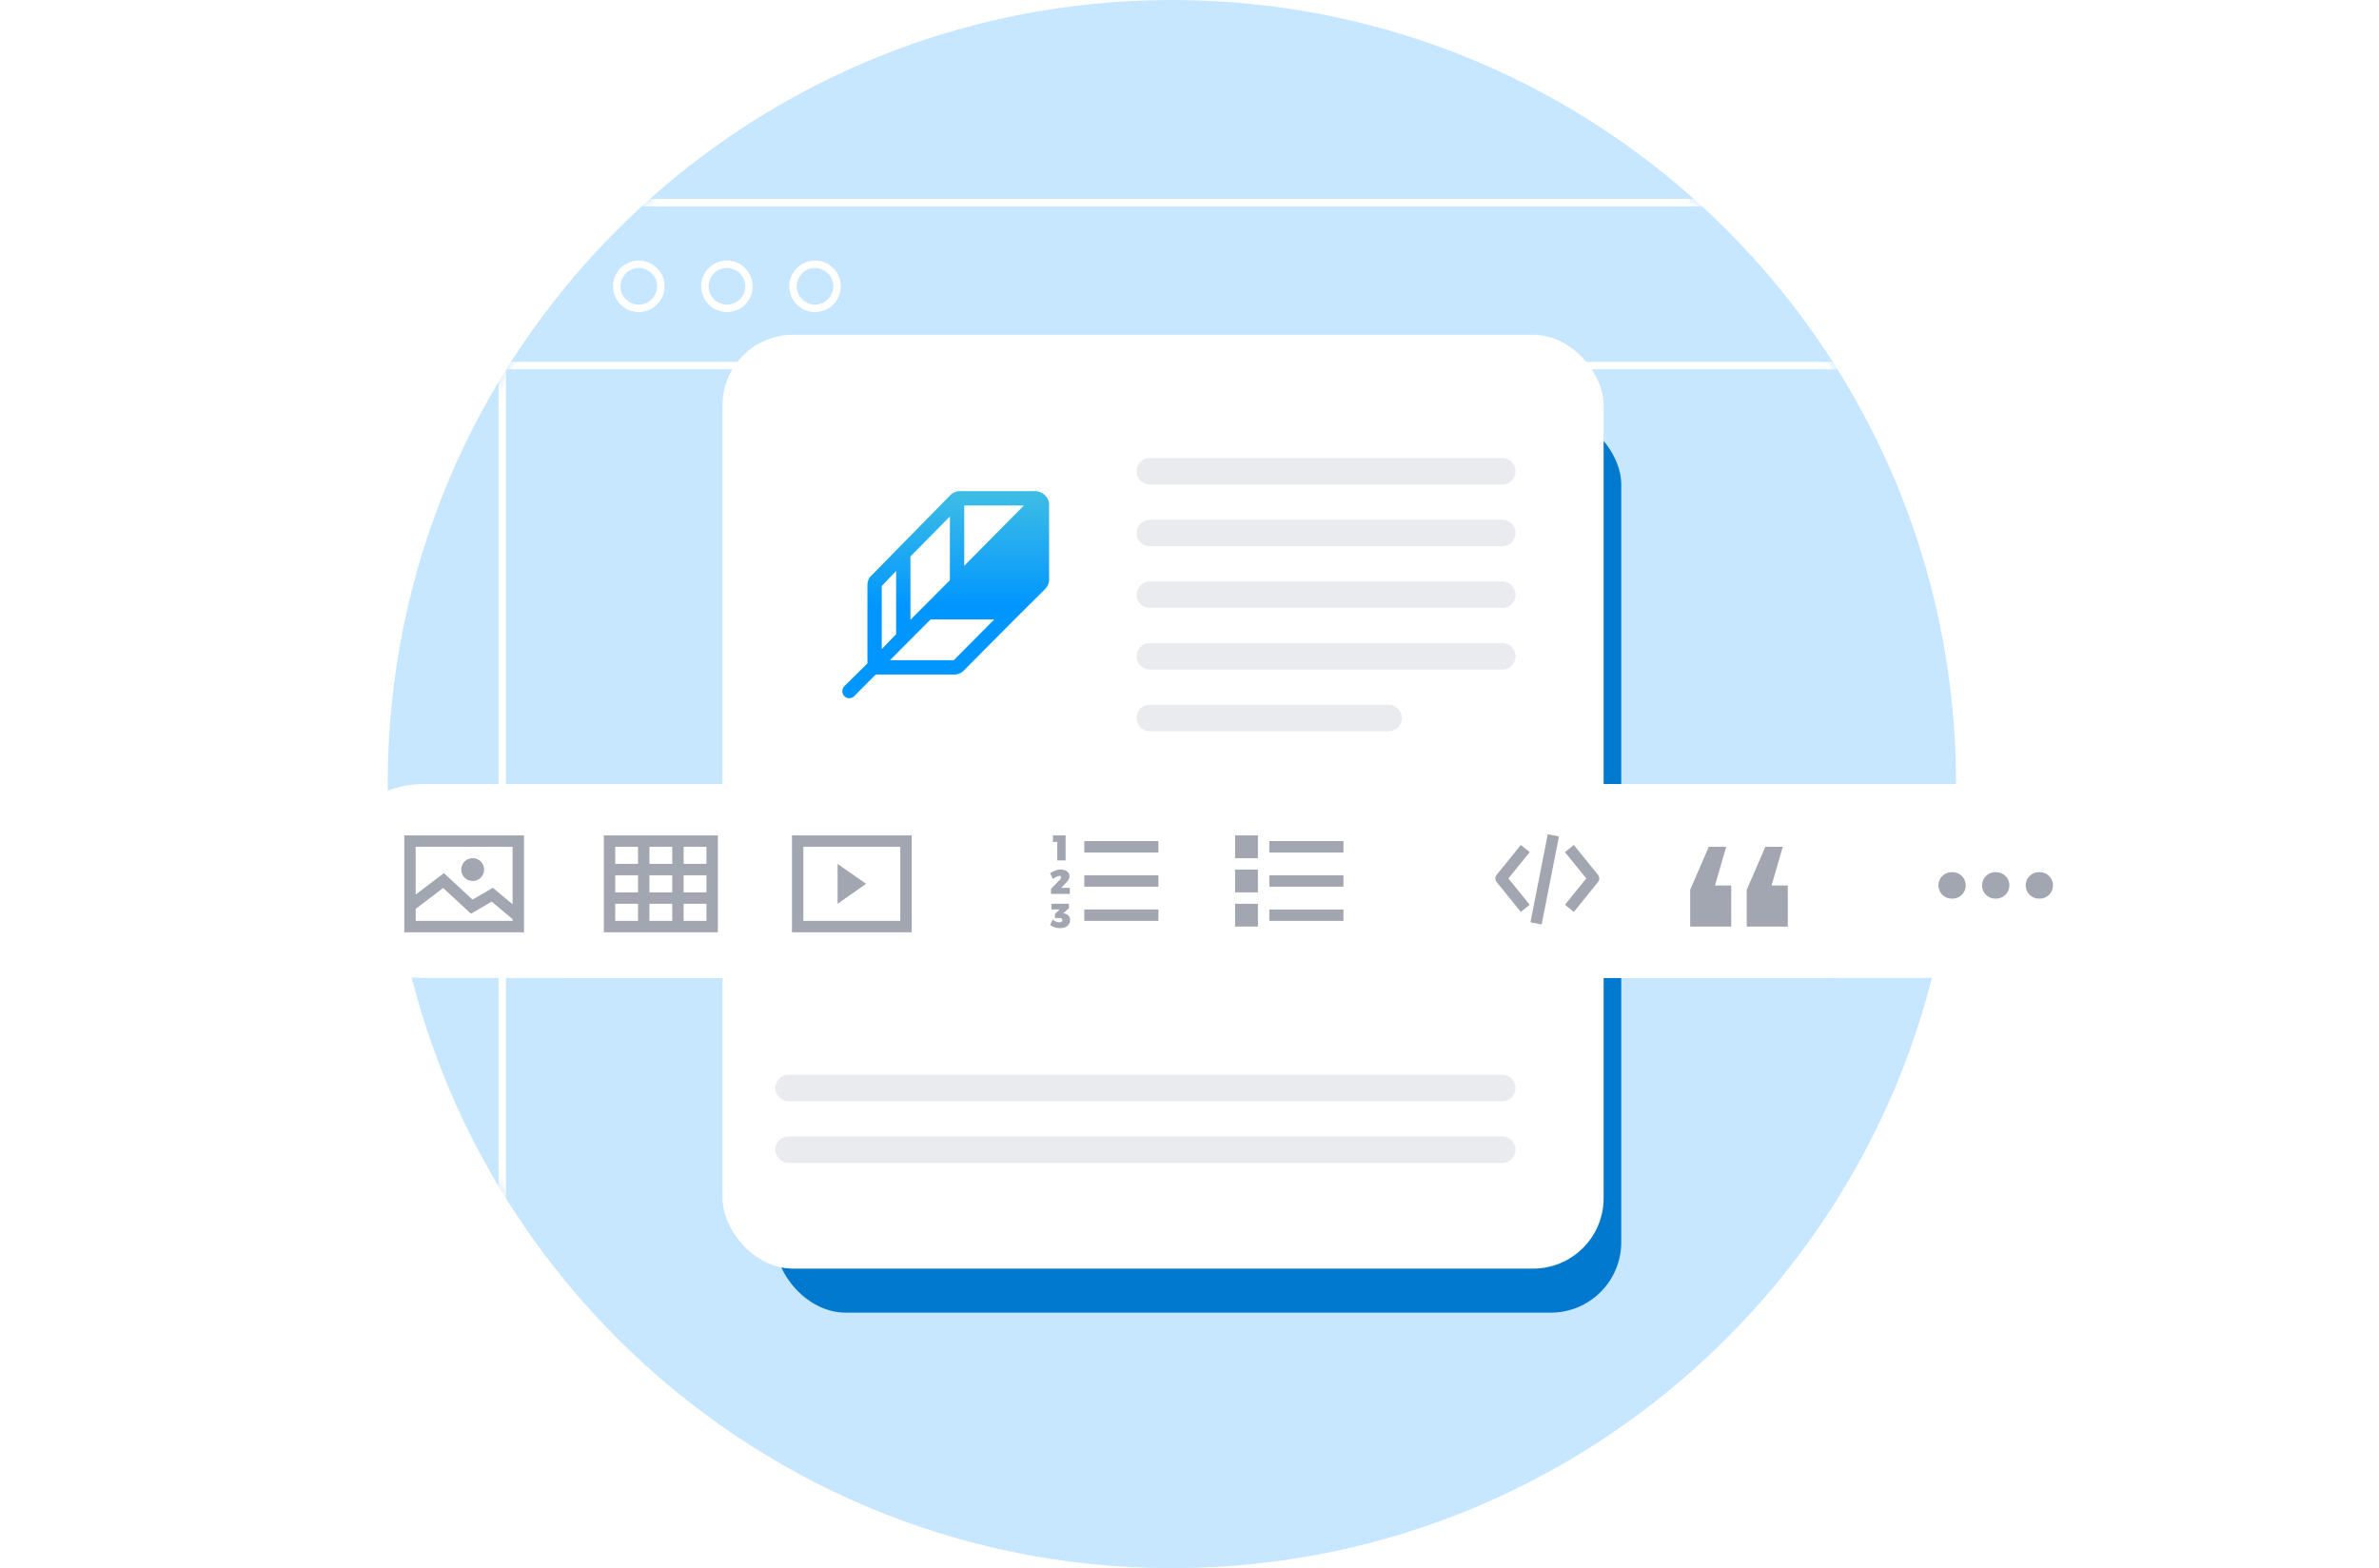 <svg xmlns="http://www.w3.org/2000/svg" xmlns:xlink="http://www.w3.org/1999/xlink" width="270" height="178" fill="none"><path fill="#C6E7FF" fill-rule="evenodd" d="M133 178c49.153 0 89-39.847 89-89S182.153 0 133 0 44 39.847 44 89s39.847 89 89 89Z" clip-rule="evenodd"/><mask id="a" width="178" height="178" x="44" y="0" mask-type="alpha" maskUnits="userSpaceOnUse"><path fill="#fff" fill-rule="evenodd" d="M133 178c49.153 0 89-39.847 89-89S182.153 0 133 0 44 39.847 44 89s39.847 89 89 89Z" clip-rule="evenodd"/></mask><g stroke="#fff" stroke-width=".849" mask="url(#a)"><path d="M342.226 229H60.773C58.69 229 57 227.053 57 224.652V27.348C57 24.946 58.69 23 60.773 23h281.453c2.085 0 3.774 1.946 3.774 4.348v197.304c0 2.401-1.689 4.348-3.774 4.348Z" clip-rule="evenodd"/><path d="M75 32.5a2.5 2.5 0 1 1-5.001-.001A2.5 2.5 0 0 1 75 32.5Zm10 0a2.5 2.5 0 1 1-5 0 2.5 2.5 0 0 1 5 0Zm10 0a2.5 2.5 0 1 1-5 0 2.5 2.5 0 0 1 5 0Z" clip-rule="evenodd"/><path d="M57 41.5h277"/></g><rect width="96" height="102" x="88" y="47" fill="#0079CF" rx="8"/><g filter="url(#b)"><rect width="100" height="106" x="80" y="38" fill="#fff" rx="8"/></g><g fill-rule="evenodd" clip-rule="evenodd" filter="url(#c)"><path fill="url(#d)" d="M105.866 56.194a1.506 1.506 0 0 1 1.06-.448h8.542c.823 0 1.596.681 1.596 1.507v8.594c0 .398-.206.773-.487 1.055l-3.111 3.084a.794.794 0 0 1-.166.166l-5.934 5.98c-.278.28-.663.436-1.057.436h-8.93l-2.422 2.442a.78.78 0 0 1-1.131.005c-.318-.32-.292-.836.026-1.155l2.595-2.552V66.46c0-.397.102-.773.38-1.056l9.039-9.21Zm8.336 1.185h-6.768v6.847l6.768-6.846Zm-8.396 1.248-4.476 4.534v7.19l4.476-4.492v-7.232Zm-6.103 6.182-1.628 1.708v7.158l1.628-1.692V64.81Zm3.915 5.5h7.224l-4.589 4.627h-7.246l4.611-4.628Z"/><path fill="url(#e)" fill-opacity=".05" d="M105.866 56.194a1.506 1.506 0 0 1 1.06-.448h8.542c.823 0 1.596.681 1.596 1.507v8.594c0 .398-.206.773-.487 1.055l-3.111 3.084a.794.794 0 0 1-.166.166l-5.934 5.98c-.278.28-.663.436-1.057.436h-8.93l-2.422 2.442a.78.78 0 0 1-1.131.005c-.318-.32-.292-.836.026-1.155l2.595-2.552V66.46c0-.397.102-.773.38-1.056l9.039-9.21Zm8.336 1.185h-6.768v6.847l6.768-6.846Zm-8.396 1.248-4.476 4.534v7.19l4.476-4.492v-7.232Zm-6.103 6.182-1.628 1.708v7.158l1.628-1.692V64.81Zm3.915 5.5h7.224l-4.589 4.627h-7.246l4.611-4.628Z" style="mix-blend-mode:multiply"/></g><path fill="#EAEBEE" fill-rule="evenodd" d="M129 53.5a1.5 1.5 0 0 1 1.5-1.5h40a1.5 1.5 0 0 1 0 3h-40a1.5 1.5 0 0 1-1.5-1.5Zm0 7a1.5 1.5 0 0 1 1.5-1.5h40a1.5 1.5 0 0 1 0 3h-40a1.5 1.5 0 0 1-1.5-1.5Zm1.5 5.5a1.5 1.5 0 0 0 0 3h40a1.5 1.5 0 0 0 0-3h-40Zm-1.5 8.5a1.5 1.5 0 0 1 1.5-1.5h40a1.5 1.5 0 0 1 0 3h-40a1.5 1.5 0 0 1-1.5-1.5Zm1.5 5.5a1.5 1.5 0 0 0 0 3h27.1a1.5 1.5 0 0 0 0-3h-27.1Zm-41 42a1.5 1.5 0 0 0 0 3h81a1.5 1.5 0 0 0 0-3h-81Zm0 7a1.5 1.5 0 0 0 0 3h81a1.5 1.5 0 0 0 0-3h-81Z" clip-rule="evenodd"/><g filter="url(#f)"><g filter="url(#g)"><path fill="#fff" fill-rule="evenodd" d="M30 100c0-6.075 4.925-11 11-11h184c6.075 0 11 4.925 11 11s-4.925 11-11 11H41c-6.075 0-11-4.925-11-11Z" clip-rule="evenodd"/></g><path fill="#A2A6B1" fill-rule="evenodd" d="M54.47 94.823H40.883v11h13.589v-11Zm-12.294 6.72v-5.425h11v6.527l-2.236-1.875-2.313 1.345-3.248-3.007-3.203 2.435Zm0 1.626v1.36h11v-.195l-2.371-1.989-2.355 1.37-3.153-2.919-3.12 2.373ZM48.647 100a1.294 1.294 0 1 0 0-2.588 1.294 1.294 0 0 0 0 2.588Z" clip-rule="evenodd"/><path fill="#fff" d="M59 89h22v22H59z"/><path fill="#A2A6B1" fill-rule="evenodd" d="M76.47 94.823H63.53v11h12.94v-11Zm-1.294 6.471v-1.941h-2.588v1.941h2.588Zm-3.882 0v-1.941h-2.588v1.941h2.588Zm-2.588 1.294h2.588v1.941h-2.588v-1.941Zm-1.294-1.294v-1.941h-2.589v1.941h2.589Zm-2.589 1.294h2.589v1.941h-2.589v-1.941Zm7.765 0h2.588v1.941h-2.588v-1.941Zm2.588-4.53h-2.588v-1.94h2.588v1.94Zm-3.882 0v-1.94h-2.588v1.94h2.588Zm-3.882-1.94v1.94h-2.589v-1.94h2.589Z" clip-rule="evenodd"/><path fill="#fff" d="M81 89h22v22H81z"/><path fill="#A2A6B1" fill-rule="evenodd" d="M84.882 94.823h13.589v11H84.882v-11Zm1.294 1.295v8.411h11v-8.411h-11Zm7.118 4.205L90.06 98.06v4.528l3.235-2.265Z" clip-rule="evenodd"/><path fill="#fff" d="M109 89h22v22h-22z"/><path fill="#A2A6B1" fill-rule="evenodd" d="M114.5 94.823h1.437v2.845h-.942v-2.102h-.495v-.743Zm1.948 9.625a.725.725 0 0 0-.177-.499.838.838 0 0 0-.468-.262l-.128-.027.641-.563v-.509h-1.992v.649h.936l-.528.5v.466h.508c.109 0 .191.022.245.064a.218.218 0 0 1 .081.181c0 .16-.108.241-.326.241-.256 0-.504-.101-.745-.303l-.318.605c.139.109.311.196.516.262.204.066.411.099.621.099.228 0 .427-.038.598-.114a.913.913 0 0 0 .396-.32.82.82 0 0 0 .14-.47Zm10.023-1.213h-8.412v1.294h8.412v-1.294Zm0-7.764h-8.412v1.294h8.412V95.47Zm-10.05 5.304v.691h-2.136l-.004-.567.952-.982c.059-.062.108-.124.147-.186a.315.315 0 0 0 .058-.16.127.127 0 0 0-.048-.106.227.227 0 0 0-.138-.037.82.82 0 0 0-.346.093 2.075 2.075 0 0 0-.396.256l-.333-.648c.414-.282.819-.423 1.215-.423.186 0 .354.03.504.093a.85.85 0 0 1 .356.26c.086.111.13.238.13.38a.835.835 0 0 1-.14.445 2.705 2.705 0 0 1-.396.476l-.419.415h.994Zm10.05-1.422h-8.412v1.294h8.412v-1.294Z" clip-rule="evenodd"/><path fill="#fff" d="M130 89h22v22h-22z"/><path fill="#A2A6B1" fill-rule="evenodd" d="M137.765 94.823h-2.588v2.589h2.588v-2.589Zm9.706.648h-8.412v1.294h8.412V95.47Zm0 7.764h-8.412v1.294h8.412v-1.294Zm-8.412-3.882h8.412v1.294h-8.412v-1.294Zm-3.882-.647h2.588v2.588h-2.588v-2.588Zm2.588 3.882h-2.588v2.588h2.588v-2.588Z" clip-rule="evenodd"/><path fill="#fff" d="M159 89h22v22h-22z"/><path fill="#A2A6B1" fill-rule="evenodd" d="m169.967 104.936 1.962-9.988-1.27-.25-1.962 9.988 1.27.25Zm2.646-2.239 1.006.815 2.745-3.393a.647.647 0 0 0 0-.814l-2.745-3.392-1.006.814 2.416 2.985-2.416 2.985Zm-5.009.815 1.006-.815-2.416-2.985 2.416-2.985-1.006-.814-2.746 3.392a.647.647 0 0 0 0 .814l2.746 3.393Z" clip-rule="evenodd"/><path fill="#fff" d="M181 89h22v22h-22z"/><path fill="#A2A6B1" fill-rule="evenodd" d="m189.638 100.515 1.275-4.397h-1.979l-2.111 4.881v4.177h4.662v-4.661h-1.847Zm6.42 0 1.275-4.397h-1.978l-2.111 4.881v4.177h4.661v-4.661h-1.847ZM215 100.5a1.5 1.5 0 0 1 1.5-1.5h.095a1.5 1.5 0 1 1 0 3h-.095a1.5 1.5 0 0 1-1.5-1.5Zm4.952 0a1.5 1.5 0 0 1 1.5-1.5h.096a1.5 1.5 0 0 1 0 3h-.096a1.5 1.5 0 0 1-1.5-1.5Zm6.453-1.5a1.5 1.5 0 1 0 0 3h.095a1.5 1.5 0 0 0 0-3h-.095Z" clip-rule="evenodd"/></g><defs><filter id="b" width="164" height="170" x="50" y="6" color-interpolation-filters="sRGB" filterUnits="userSpaceOnUse"><feFlood flood-opacity="0" result="BackgroundImageFix"/><feColorMatrix in="SourceAlpha" values="0 0 0 0 0 0 0 0 0 0 0 0 0 0 0 0 0 0 127 0"/><feOffset dx="2"/><feGaussianBlur stdDeviation="16"/><feColorMatrix values="0 0 0 0 0.137 0 0 0 0 0.238 0 0 0 0 0.522 0 0 0 0.08 0"/><feBlend in2="BackgroundImageFix" result="effect1_dropShadow"/><feBlend in="SourceGraphic" in2="effect1_dropShadow" result="shape"/></filter><filter id="c" width="87.464" height="87.507" x="63.6" y="23.746" color-interpolation-filters="sRGB" filterUnits="userSpaceOnUse"><feFlood flood-opacity="0" result="BackgroundImageFix"/><feColorMatrix in="SourceAlpha" values="0 0 0 0 0 0 0 0 0 0 0 0 0 0 0 0 0 0 127 0"/><feOffset dx="2"/><feGaussianBlur stdDeviation="16"/><feColorMatrix values="0 0 0 0 0.06 0 0 0 0 0.133 0 0 0 0 0.334 0 0 0 0.2 0"/><feBlend in2="BackgroundImageFix" result="effect1_dropShadow"/><feBlend in="SourceGraphic" in2="effect1_dropShadow" result="shape"/></filter><filter id="f" width="246" height="62" x="15" y="69" color-interpolation-filters="sRGB" filterUnits="userSpaceOnUse"><feFlood flood-opacity="0" result="BackgroundImageFix"/><feColorMatrix in="SourceAlpha" values="0 0 0 0 0 0 0 0 0 0 0 0 0 0 0 0 0 0 127 0"/><feOffset dx="5"/><feGaussianBlur stdDeviation="10"/><feColorMatrix values="0 0 0 0 0.067 0 0 0 0 0.093 0 0 0 0 0.168 0 0 0 0.08 0"/><feBlend in2="BackgroundImageFix" result="effect1_dropShadow"/><feBlend in="SourceGraphic" in2="effect1_dropShadow" result="shape"/></filter><filter id="g" width="270" height="86" x="0" y="57" color-interpolation-filters="sRGB" filterUnits="userSpaceOnUse"><feFlood flood-opacity="0" result="BackgroundImageFix"/><feColorMatrix in="SourceAlpha" values="0 0 0 0 0 0 0 0 0 0 0 0 0 0 0 0 0 0 127 0"/><feOffset dx="2"/><feGaussianBlur stdDeviation="4"/><feColorMatrix values="0 0 0 0 0.067 0 0 0 0 0.093 0 0 0 0 0.168 0 0 0 0.08 0"/><feBlend in2="BackgroundImageFix" result="effect1_dropShadow"/><feBlend in="SourceGraphic" in2="effect1_dropShadow" result="shape"/></filter><linearGradient id="d" x1="93.83" x2="93.83" y1="45.917" y2="68.964" gradientUnits="userSpaceOnUse"><stop stop-color="#6DDAD0"/><stop offset="1" stop-color="#0096FF"/></linearGradient><pattern id="e" width="21.821" height="21.78" patternContentUnits="objectBoundingBox"><use xlink:href="#image0" transform="scale(.043)"/></pattern></defs></svg>